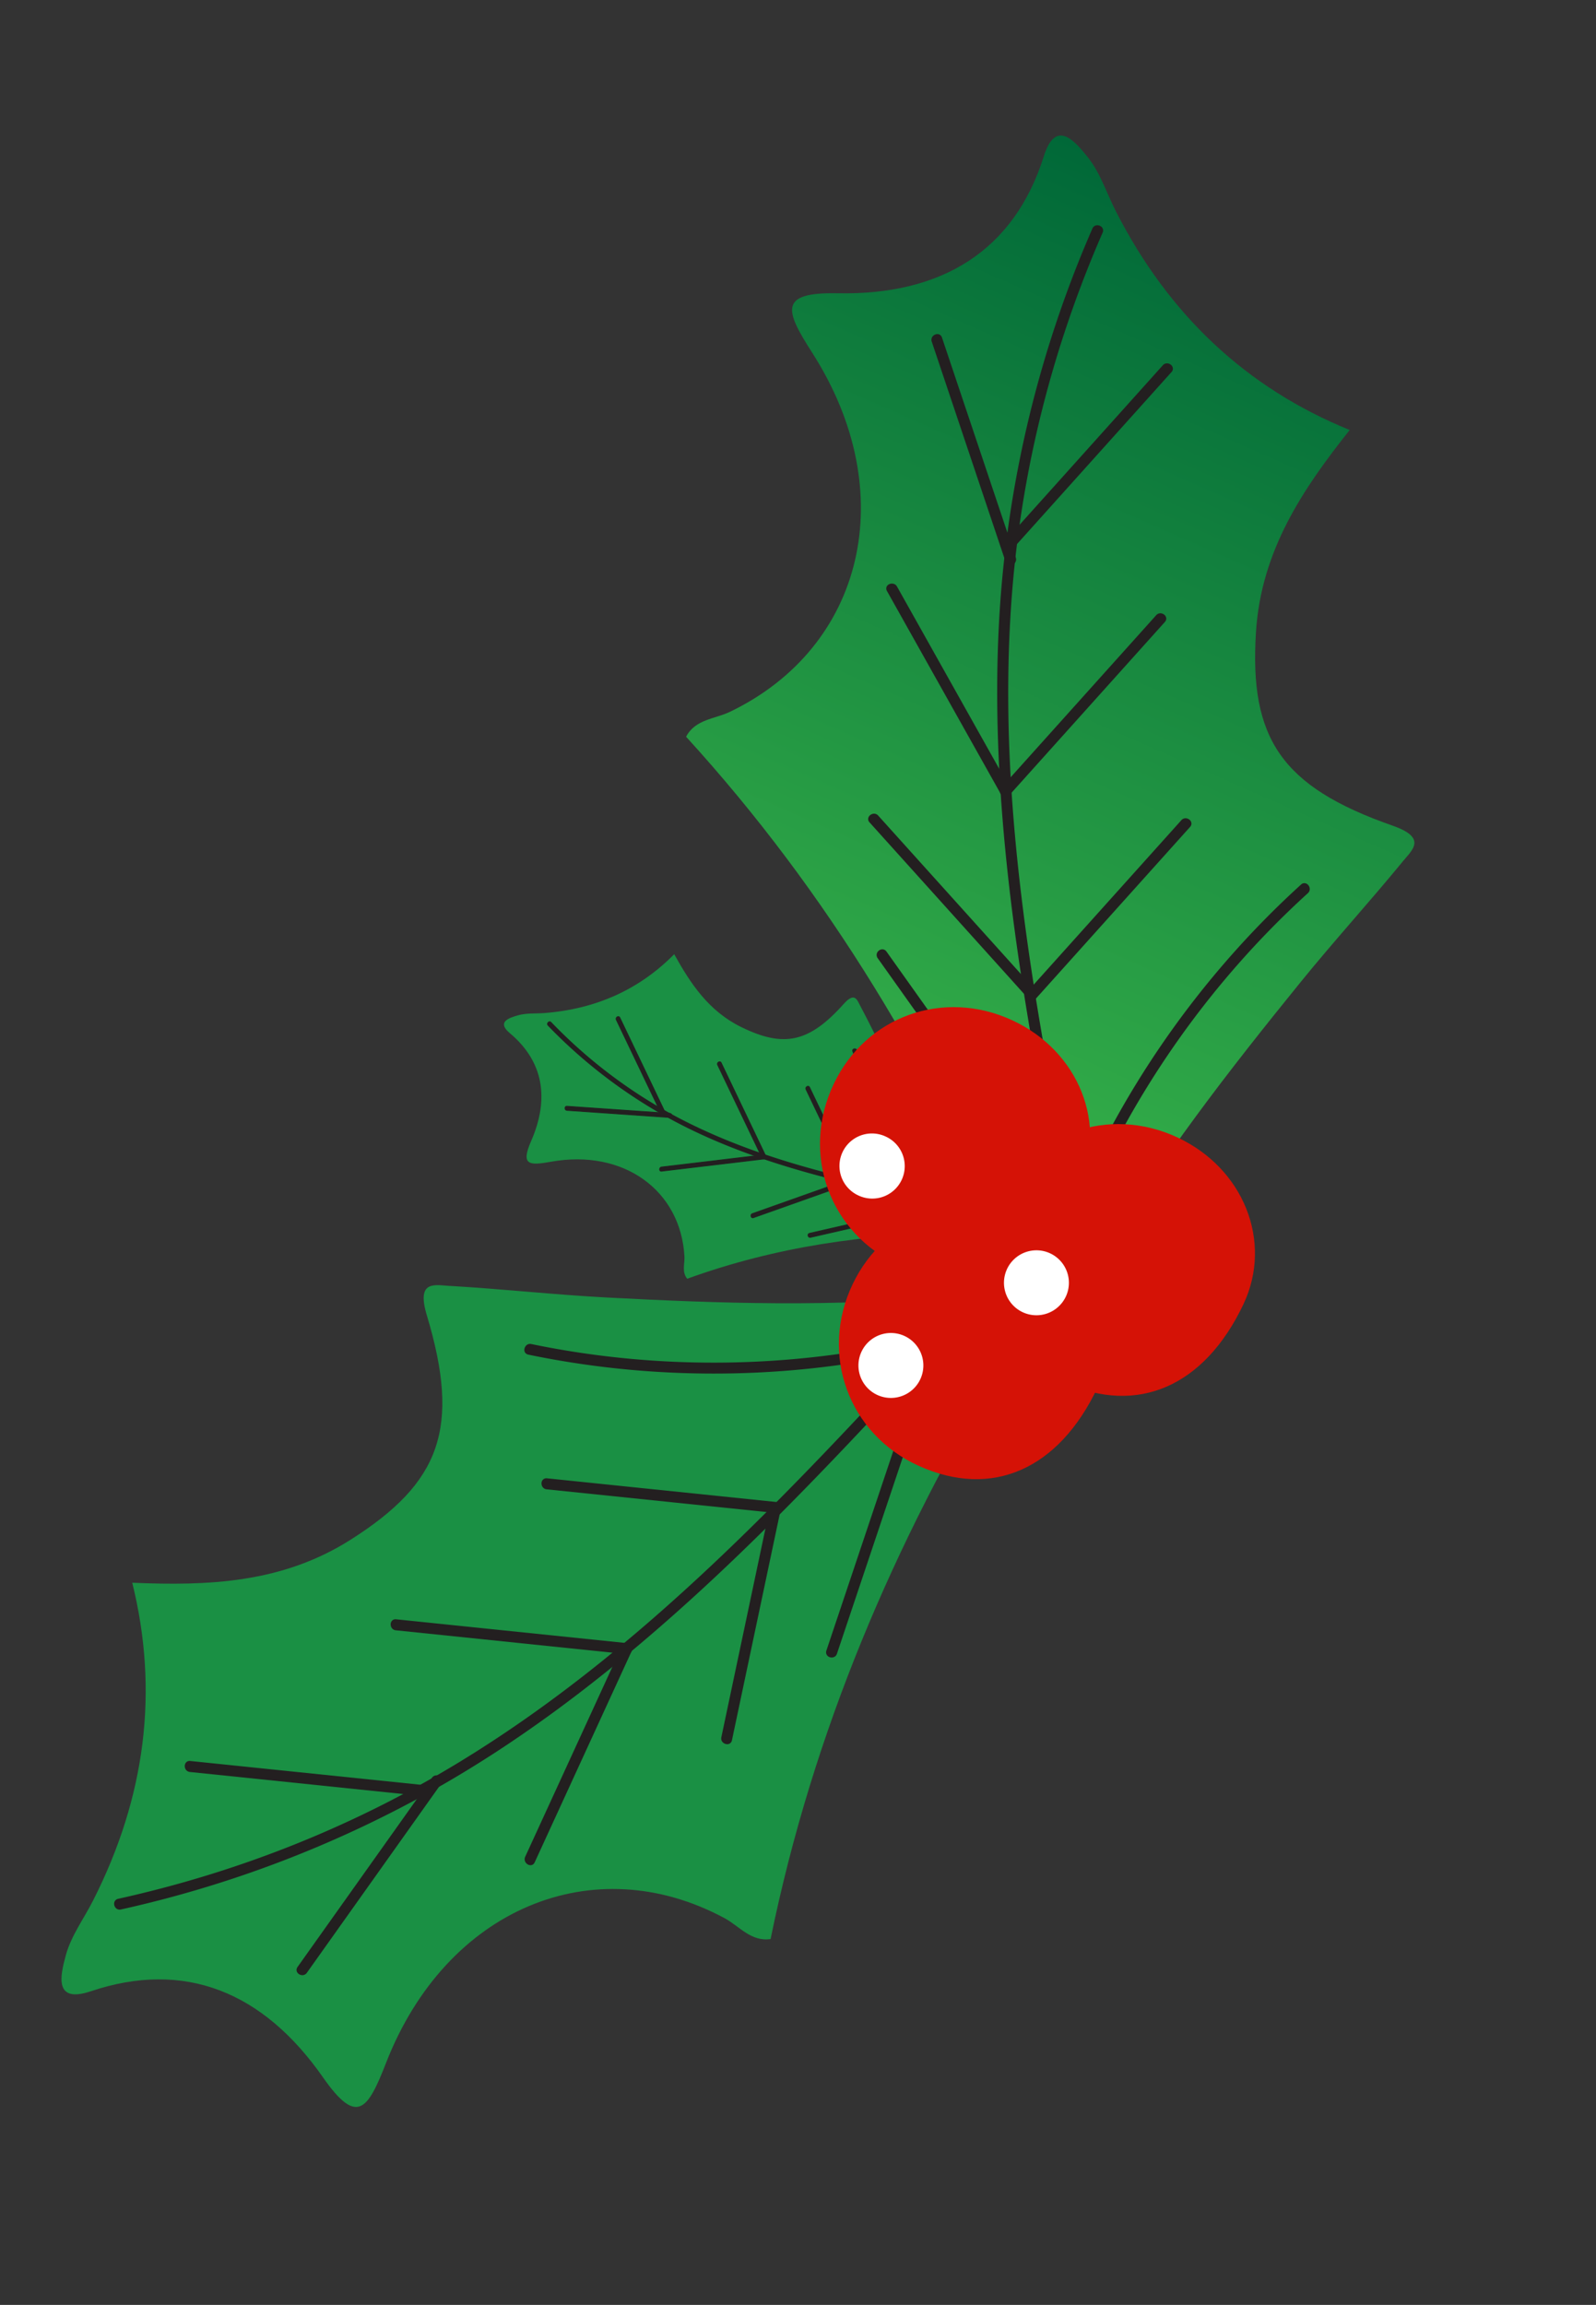 <svg width="124" height="179" fill="none" xmlns="http://www.w3.org/2000/svg"><rect width="100%" height="100%" fill="#333333" stroke="none"/><path d="M68.127 105.22c.95.731 1.418 1.669.777 2.796-.632 1.11-1.643 1.362-2.768.711-1.023-.591-1.316-1.549-.802-2.559.567-1.115 1.589-1.368 2.795-.947l-.002-.001z" fill="#F7F7F7"/><path d="M34.972 99.869c-1.177-.07-2.642-.493-1.812 2.27 2.646 8.789 1.058 13.003-5.9 17.424-5.35 3.402-11.106 3.6-16.985 3.352 2.076 8.377 1.059 16.61-3.052 24.698-.715 1.405-1.69 2.709-2.106 4.221-.449 1.634-.925 3.77 1.943 2.806 7.257-2.437 13.374.012 18.034 6.686 2.645 3.788 3.477 2.532 4.9-1.122 4.678-11.988 16.115-16.728 26.316-11.23 1.12.604 2.04 1.836 3.56 1.613 3.313-16.19 9.641-30.824 17.887-44.523l-3.295-4.327c.325-.152.65-.302.976-.451-1.173-.418-1.492-.651-1.795-.623-8.832.857-17.663.568-26.49.102-4.065-.215-8.12-.664-12.184-.901l.003.005z" fill="#1A9044"/><path d="M72.695 103.699c-11.253 12.167-22.718 24.528-36.992 33.215-8.173 4.973-17.168 8.549-26.506 10.613-.449.1-.271.789.177.691a88.68 88.68 0 0023.822-9.024c7.21-3.996 13.781-9.055 19.9-14.557 7.109-6.389 13.61-13.416 20.092-20.427.311-.337-.183-.85-.495-.512l.002.001z" fill="#231F20"/><path d="M73.36 103.978a.424.424 0 01-.118.282c-6.377 6.897-12.971 14.028-20.097 20.432-6.887 6.192-13.4 10.957-19.911 14.566a88.686 88.686 0 01-23.842 9.032.408.408 0 01-.358-.08.476.476 0 01-.166-.368.384.384 0 01.315-.381c9.443-2.089 18.353-5.657 26.485-10.606 14.344-8.729 25.849-21.171 36.975-33.202a.37.37 0 01.427-.104c.17.069.294.25.29.431v-.002zM9.008 147.841c0 .1.043.196.116.257a.275.275 0 00.236.052 88.523 88.523 0 0023.804-9.018c6.502-3.603 13.006-8.361 19.887-14.547 7.12-6.4 13.711-13.527 20.088-20.422a.283.283 0 00.08-.188.327.327 0 00-.201-.296c-.055-.022-.166-.044-.27.07-11.132 12.039-22.646 24.489-37.006 33.228-8.142 4.956-17.069 8.53-26.527 10.623a.244.244 0 00-.205.244l-.002-.003z" fill="#231F20"/><path d="M72.725 103.744a70.224 70.224 0 01-31.46.705c-.447-.093-.65.589-.202.682a70.988 70.988 0 0031.84-.699c.444-.113.267-.803-.177-.69v.002z" fill="#231F20"/><path d="M73.232 104.112a.398.398 0 01-.312.39c-10.362 2.633-21.383 2.875-31.872.699-.194-.04-.313-.184-.309-.377a.492.492 0 01.178-.363.42.42 0 01.36-.083c10.322 2.141 21.19 1.898 31.43-.702a.395.395 0 01.354.069.461.461 0 01.168.369l.003-.002zm-32.35.714c0 .058.016.198.195.235 10.467 2.172 21.467 1.931 31.808-.696a.256.256 0 00.205-.255.316.316 0 00-.115-.254.255.255 0 00-.233-.042c-10.26 2.605-21.149 2.851-31.494.704a.284.284 0 00-.243.054.335.335 0 00-.123.254z" fill="#231F20"/><path d="M72.223 104.499l-7.95 23.708c-.148.437.538.636.682.202l7.95-23.709c.148-.436-.538-.635-.682-.201z" fill="#231F20"/><path d="M73 104.588a.43.43 0 01-.025.135l-7.95 23.708c-.08.24-.301.315-.486.285-.261-.045-.418-.282-.334-.53l7.95-23.709c.08-.241.301-.315.486-.284.214.036.36.199.356.396l.003-.001zm-8.675 23.733c-.004.146.12.234.239.254.113.02.268-.017.326-.189l7.95-23.709a.341.341 0 00.018-.091c.003-.146-.122-.234-.24-.254-.113-.02-.268.017-.325.189l-7.951 23.709a.341.341 0 00-.017.091zm-3.902-11.595l-17.934-1.85c-.456-.048-.465.665-.012.712l17.934 1.85c.456.048.465-.665.012-.712z" fill="#231F20"/><path d="M60.83 117.12a.421.421 0 01-.13.305.382.382 0 01-.296.086l-17.932-1.85c-.267-.028-.403-.254-.4-.464a.418.418 0 01.13-.304.382.382 0 01.297-.087l17.934 1.851c.266.028.402.254.399.464l-.002-.001zm-18.616-1.923c-.002.14.08.301.271.319l17.934 1.851a.23.23 0 00.187-.052.275.275 0 00.082-.199c.002-.14-.08-.301-.271-.319l-17.932-1.85a.233.233 0 00-.187.051.268.268 0 00-.08.2l-.004-.001z" fill="#231F20"/><path d="M59.842 117.292c-1.24 5.88-2.485 11.76-3.726 17.639-.095.448.59.65.682.202 1.244-5.879 2.485-11.76 3.727-17.639.095-.448-.59-.65-.683-.202z" fill="#231F20"/><path d="M60.607 117.417a.59.59 0 01-.01.09l-3.728 17.638a.367.367 0 01-.422.305c-.226-.025-.467-.227-.403-.535l3.729-17.639a.369.369 0 01.421-.305c.204.023.416.186.411.446h.002zm-4.43 17.592c-.002.175.146.287.286.302.052.006.223.009.266-.194l3.728-17.638c.044-.208-.122-.348-.278-.365-.051-.007-.222-.01-.265.193l-3.728 17.639a.318.318 0 00-.008.063zm-7.474-7.332l-17.933-1.85c-.457-.048-.466.665-.013.712l17.934 1.85c.456.048.465-.665.012-.712z" fill="#231F20"/><path d="M49.111 128.07a.42.42 0 01-.13.304.381.381 0 01-.296.086l-17.934-1.851c-.266-.028-.402-.254-.399-.464a.42.42 0 01.13-.304.381.381 0 01.296-.086l17.934 1.85c.266.028.403.255.4.465zm-18.617-1.922c-.002.14.081.301.272.319l17.934 1.851a.23.23 0 00.186-.052.267.267 0 00.081-.199c.002-.141-.08-.302-.271-.32l-17.932-1.85a.23.23 0 00-.187.052.274.274 0 00-.083.199zm2.214 12.531l-17.933-1.851c-.457-.048-.466.666-.013.713l17.934 1.85c.456.048.465-.665.012-.712z" fill="#231F20"/><path d="M33.114 139.073a.42.42 0 01-.13.304.381.381 0 01-.297.086l-17.933-1.851c-.267-.028-.403-.254-.4-.464a.42.42 0 01.13-.304.378.378 0 01.297-.086l17.934 1.85c.266.028.402.254.398.465zm-18.615-1.924c-.002.141.08.302.272.32l17.934 1.85c.076.008.14-.008.186-.051a.275.275 0 00.083-.199c.002-.14-.08-.302-.272-.32l-17.933-1.85a.233.233 0 00-.187.051.267.267 0 00-.08.2l-.003-.001z" fill="#231F20"/><path d="M33.62 138.101l-10.445 14.694c-.267.376.344.743.609.37l10.445-14.693c.266-.376-.344-.743-.61-.371z" fill="#231F20"/><path d="M34.365 138.288a.412.412 0 01-.079.225l-10.445 14.694a.426.426 0 01-.497.16c-.184-.059-.308-.219-.305-.388a.408.408 0 01.079-.225l10.445-14.694a.427.427 0 01.497-.161c.183.06.308.22.305.389zM23.18 152.981c-.001.107.084.209.209.251a.29.29 0 00.337-.108L34.17 138.43a.259.259 0 00.053-.145c.001-.107-.084-.209-.209-.251a.29.29 0 00-.337.108l-10.445 14.694a.26.26 0 00-.053.145zm25.213-25.133L40.87 144.23c-.189.413.417.787.61.371l7.523-16.382c.19-.413-.416-.787-.609-.371z" fill="#231F20"/><path d="M49.108 128.065a.463.463 0 01-.042.183l-7.524 16.382c-.078.171-.237.252-.412.212a.484.484 0 01-.37-.46.456.456 0 01.043-.183l7.525-16.384c.078-.172.237-.253.412-.213a.485.485 0 01.37.461l-.002.002zm-8.204 16.321a.336.336 0 00.257.32c.064.014.183.017.25-.135l7.525-16.384a.342.342 0 00.03-.125.335.335 0 00-.257-.319c-.064-.014-.183-.017-.25.135l-7.524 16.382a.338.338 0 00-.03.125v.001z" fill="#231F20"/><path d="M108.968 66.922c.747-.91 1.953-1.848-.769-2.8-8.665-3.03-11.137-6.795-10.618-15.022.398-6.327 3.624-11.1 7.283-15.706-7.995-3.25-14.053-8.916-18.175-17-.716-1.404-1.196-2.959-2.175-4.186-1.055-1.324-2.504-2.968-3.413-.079-2.3 7.302-7.878 10.806-16.017 10.647-4.62-.09-4.094 1.32-1.977 4.623 6.942 10.835 4.043 22.871-6.404 27.885-1.147.551-2.685.568-3.398 1.93 11.14 12.205 19.25 25.931 25.475 40.66l5.436-.12c-.07.353-.138.703-.21 1.055 1.028-.703 1.405-.824 1.56-1.085 4.503-7.646 9.933-14.616 15.504-21.479 2.565-3.16 5.314-6.174 7.898-9.321v-.002z" fill="url(#paint0_linear_402_6432)"/><path d="M83.676 95.168c-3.216-16.259-6.465-32.8-5.09-49.453.787-9.534 3.19-18.911 7.014-27.676.183-.421-.48-.683-.663-.264a88.772 88.772 0 00-6.722 24.573c-1.011 8.182-.787 16.472.06 24.655.984 9.507 2.842 18.897 4.694 28.264.09.45.796.352.705-.1l.002.001z" fill="#231F20"/><path d="M83.06 95.543a.42.42 0 01-.158-.26c-1.823-9.215-3.709-18.743-4.695-28.271-.954-9.213-.975-17.283-.06-24.671a88.654 88.654 0 016.726-24.592.413.413 0 01.275-.243.471.471 0 01.396.082.387.387 0 01.123.48c-3.868 8.865-6.225 18.169-7.01 27.655-1.382 16.733 1.91 33.358 5.09 49.435a.372.372 0 01-.166.408.473.473 0 01-.52-.019v-.004zM85.456 17.7a.33.33 0 00-.275-.058.27.27 0 00-.18.161 88.506 88.506 0 00-6.716 24.552c-.912 7.378-.892 15.438.062 24.639.985 9.521 2.871 19.046 4.693 28.258.015.075.05.134.105.174a.328.328 0 00.359.012c.051-.03.132-.108.102-.258-3.183-16.087-6.475-32.72-5.092-49.475.785-9.5 3.145-18.82 7.02-27.699a.243.243 0 00-.077-.308v.002z" fill="#231F20"/><path d="M83.624 95.165a70.171 70.171 0 0117.943-25.852c.337-.307-.095-.873-.435-.564a71.012 71.012 0 00-18.171 26.155c-.17.425.492.689.662.263v-.002z" fill="#231F20"/><path d="M83.027 95.358a.4.4 0 01-.132-.482c3.968-9.926 10.257-18.98 18.189-26.182a.365.365 0 01.487-.027c.11.083.183.22.189.357a.43.43 0 01-.145.34C93.81 76.45 87.612 85.382 83.69 95.191a.405.405 0 01-.264.248.467.467 0 01-.399-.08zm18.457-26.576a.221.221 0 00-.304.02c-7.915 7.186-14.193 16.22-18.153 26.127a.256.256 0 00.085.316.32.32 0 00.273.057.26.26 0 00.17-.163c3.93-9.83 10.14-18.778 17.961-25.88a.28.28 0 00.099-.228.339.339 0 00-.133-.25h.002z" fill="#231F20"/><path d="M83.307 94.318c-4.83-6.793-9.661-13.587-14.492-20.378-.266-.376-.83.061-.565.434 4.83 6.794 9.661 13.587 14.492 20.379.266.375.83-.062.565-.435z" fill="#231F20"/><path d="M82.778 94.89a.396.396 0 01-.094-.098L68.192 74.413a.419.419 0 01.056-.559c.19-.185.474-.172.626.043l14.494 20.379c.147.206.077.428-.056.56-.156.15-.374.175-.532.055h-.002zM68.691 73.913c-.116-.087-.26-.039-.345.044-.084.08-.144.227-.038.375L82.8 94.71a.28.28 0 00.066.066c.117.088.26.039.345-.043.084-.081.144-.227.038-.375l-14.493-20.38a.268.268 0 00-.064-.065h-.002zm11.672 3.667l12.048-13.41c.307-.342-.264-.769-.568-.43L79.796 77.15c-.307.342.263.769.567.43z" fill="#231F20"/><path d="M79.805 77.678a.41.41 0 01-.169-.285.374.374 0 01.104-.29l12.048-13.41c.178-.199.442-.176.61-.05a.41.41 0 01.169.285.373.373 0 01-.104.29l-12.047 13.41c-.179.2-.442.176-.61.05zm12.51-13.92c-.111-.084-.291-.11-.417.03L79.85 77.2a.234.234 0 00-.069.181.272.272 0 00.113.183c.112.084.291.111.418-.03l12.047-13.41c.052-.059.076-.12.07-.182a.279.279 0 00-.114-.183z" fill="#231F20"/><path d="M80.247 76.779L68.178 63.386c-.307-.34-.873.092-.565.434l12.07 13.393c.306.34.872-.093.564-.434z" fill="#231F20"/><path d="M79.697 77.322a.515.515 0 01-.067-.061L67.56 63.868a.369.369 0 010-.52c.154-.168.46-.243.67-.01L80.3 76.731c.142.16.143.364 0 .52-.138.15-.397.226-.603.07zM68.079 63.39c-.14-.105-.317-.05-.413.053-.035.038-.14.175 0 .329l12.069 13.393c.14.16.352.108.458-.01.035-.038.14-.174 0-.328L68.126 63.435c-.016-.018-.032-.031-.046-.044zm10.327-1.728l12.047-13.41c.307-.343-.263-.77-.567-.43l-12.048 13.41c-.307.342.264.769.568.43z" fill="#231F20"/><path d="M77.849 61.757a.414.414 0 01-.17-.282.373.373 0 01.104-.29l12.048-13.41c.178-.2.442-.176.61-.05a.417.417 0 01.169.285.374.374 0 01-.104.29L78.46 61.71c-.179.199-.442.176-.61.05v-.003zm12.508-13.92c-.112-.084-.291-.11-.418.03L77.892 61.279c-.052.058-.076.119-.069.181a.278.278 0 00.113.183c.111.084.291.111.418-.03L90.4 48.202c.052-.059.076-.12.069-.181a.272.272 0 00-.113-.184zM78.92 42.253l12.048-13.41c.307-.342-.263-.768-.567-.43l-12.048 13.41c-.307.343.264.769.568.43z" fill="#231F20"/><path d="M78.363 42.35a.416.416 0 01-.169-.284.373.373 0 01.104-.29l12.047-13.41c.178-.199.442-.176.61-.05a.41.41 0 01.17.285.373.373 0 01-.104.29L78.973 42.3c-.178.2-.442.176-.61.05zm12.51-13.919c-.112-.084-.291-.11-.418.03L78.408 41.873c-.052.058-.076.119-.069.181a.279.279 0 00.113.184c.111.083.291.11.418-.031l12.047-13.41c.052-.059.076-.12.069-.181a.279.279 0 00-.113-.184z" fill="#231F20"/><path d="M78.852 43.33c-1.91-5.697-3.824-11.394-5.734-17.091-.147-.437-.802-.158-.658.274 1.91 5.698 3.824 11.394 5.734 17.092.147.437.802.157.658-.274z" fill="#231F20"/><path d="M78.263 43.823a.405.405 0 01-.136-.197l-5.734-17.091a.429.429 0 01.163-.499c.157-.113.36-.12.495-.018a.395.395 0 01.135.197l5.734 17.092a.429.429 0 01-.163.498c-.156.113-.36.12-.494.018zm-5.3-17.69c-.084-.065-.217-.056-.325.021a.29.29 0 00-.11.337l5.734 17.092a.256.256 0 00.087.127c.084.065.218.056.325-.02a.29.29 0 00.111-.338L73.051 26.26a.262.262 0 00-.087-.127zM78.45 61.31l-8.82-15.724c-.223-.397-.882-.125-.659.274l8.82 15.723c.222.397.881.125.658-.274z" fill="#231F20"/><path d="M77.854 61.76a.445.445 0 01-.122-.14l-8.82-15.723c-.092-.165-.066-.34.07-.46a.483.483 0 01.588-.028.45.45 0 01.122.141l8.82 15.724c.092.164.067.34-.07.46a.483.483 0 01-.588.027zm-8.37-16.238a.335.335 0 00-.41.021c-.05.044-.121.137-.04.281l8.82 15.724c.023.04.052.072.085.097.13.098.31.067.41-.02.05-.044.121-.137.04-.282l-8.82-15.723a.309.309 0 00-.085-.098z" fill="#231F20"/><path d="M66.839 78.118c-.247-.46-.427-1.115-1.28-.16-2.716 3.04-4.68 3.414-7.97 1.804-2.528-1.239-3.938-3.373-5.207-5.658-2.692 2.728-6.047 4.251-10.065 4.569-.699.054-1.419-.013-2.088.181-.723.208-1.643.524-.613 1.386 2.605 2.185 3.095 5.07 1.647 8.381-.822 1.88-.153 1.904 1.561 1.597 5.626-1.006 10.073 2.229 10.354 7.367.03.565-.223 1.198.214 1.722 6.902-2.497 13.913-3.493 21.013-3.545l.876-2.252.397.265c-.113-.542-.1-.718-.18-.825-2.373-3.146-4.31-6.559-6.18-10.011-.861-1.59-1.63-3.23-2.482-4.824l.003.003z" fill="#1A9044"/><path d="M74.132 93.297c-7.218-1.442-14.559-2.921-21.158-6.314a38.747 38.747 0 01-10.164-7.581c-.141-.147-.361.08-.22.227a39.364 39.364 0 008.94 6.933c3.186 1.805 6.624 3.122 10.128 4.166 4.069 1.212 8.237 2.046 12.396 2.877.198.039.28-.266.08-.306l-.002-.002z" fill="#231F20"/><path d="M74.18 93.612a.192.192 0 01-.135.02c-4.09-.816-8.321-1.662-12.4-2.877-3.942-1.173-7.257-2.537-10.133-4.168a39.406 39.406 0 01-8.95-6.938.18.18 0 01-.051-.154.21.21 0 01.102-.149.172.172 0 01.218.031 38.592 38.592 0 0010.156 7.575c6.633 3.41 14.012 4.885 21.15 6.311a.165.165 0 01.138.138.21.21 0 01-.096.209v.002zM42.647 79.401a.144.144 0 00-.07.103c-.007.038.007.071.035.1a39.28 39.28 0 008.934 6.928c2.873 1.627 6.183 2.99 10.122 4.162 4.074 1.213 8.303 2.058 12.393 2.876a.127.127 0 00.09-.013.148.148 0 00.064-.145c-.004-.026-.022-.073-.088-.086-7.142-1.427-14.527-2.902-21.167-6.317a38.653 38.653 0 01-10.173-7.588.108.108 0 00-.14-.02z" fill="#231F20"/><path d="M74.121 93.318a31.178 31.178 0 01-7.56-11.755c-.068-.192-.374-.111-.306.08a31.518 31.518 0 007.646 11.902c.147.143.367-.085.22-.227z" fill="#231F20"/><path d="M74.1 93.595a.18.18 0 01-.22-.028 31.649 31.649 0 01-7.652-11.913.163.163 0 01.072-.205.22.22 0 01.179-.016c.054.019.094.06.115.117a31.25 31.25 0 007.552 11.745.184.184 0 01.056.15.21.21 0 01-.1.15H74.1zm-7.77-12.09c-.023.013-.071.051-.044.128a31.622 31.622 0 007.637 11.888c.06.059.12.033.143.02a.142.142 0 00.07-.102.112.112 0 00-.037-.097 31.314 31.314 0 01-7.566-11.768.122.122 0 00-.078-.079.161.161 0 00-.126.011v-.002z" fill="#231F20"/><path d="M73.72 93.303l-10.825 2.483c-.199.046-.115.352.082.306 3.609-.827 7.216-1.657 10.825-2.484.199-.045.115-.352-.082-.305z" fill="#231F20"/><path d="M73.866 93.617a.223.223 0 01-.057.02l-10.825 2.484a.187.187 0 01-.22-.119c-.044-.109.01-.224.124-.25l10.825-2.483c.11-.025.19.04.22.119.036.09.008.182-.067.227v.002zm-11.002 2.215c-.056.034-.06.1-.04.15.02.048.068.097.147.079l10.825-2.484a.14.14 0 00.037-.014c.056-.032.06-.101.04-.149-.02-.048-.068-.097-.146-.08l-10.825 2.483c-.013.004-.027.008-.038.015zm3.488-4.167l-3.455-7.223c-.088-.184-.36-.023-.273.16l3.455 7.224c.088.183.36.022.273-.16z" fill="#231F20"/><path d="M66.298 91.91a.19.19 0 01-.145.022.17.17 0 01-.1-.092l-3.456-7.224c-.053-.108.004-.212.083-.258a.19.19 0 01.146-.022.17.17 0 01.1.093l3.456 7.223c.052.108-.004.212-.084.259zm-3.586-7.497c-.054.032-.095.1-.058.178l3.456 7.224c.014.031.035.05.061.059.029.01.063.004.094-.015.054-.032.095-.1.058-.178l-3.456-7.224a.102.102 0 00-.061-.059.115.115 0 00-.094.015z" fill="#231F20"/><path d="M66.004 91.578l-7.546 2.676c-.191.069-.11.375.082.306l7.545-2.676c.192-.069.11-.375-.081-.306z" fill="#231F20"/><path d="M66.133 91.897s-.023.013-.037.017l-7.545 2.677a.163.163 0 01-.214-.09c-.042-.092-.021-.229.11-.277l7.546-2.677a.163.163 0 01.213.09c.038.082.026.2-.073.26zm-7.69 2.4c-.067.038-.075.12-.05.178.01.022.049.087.135.057l7.546-2.677c.089-.031.103-.126.073-.19-.01-.021-.048-.086-.135-.056l-7.545 2.677-.027.012.003-.001zm1.044-4.533l-3.455-7.223c-.088-.184-.36-.023-.273.16l3.455 7.224c.088.183.36.022.273-.16z" fill="#231F20"/><path d="M59.433 90.01a.19.19 0 01-.146.02.17.17 0 01-.1-.092l-3.456-7.223a.196.196 0 01.084-.259.193.193 0 01.145-.021.17.17 0 01.1.092l3.456 7.224c.052.108-.004.212-.083.258zm-3.589-7.499c-.054.033-.094.1-.057.178l3.455 7.224a.11.11 0 00.062.06.12.12 0 00.094-.016c.054-.032.094-.1.057-.178L56 82.555a.103.103 0 00-.062-.059.116.116 0 00-.094.015zm-4.233 3.744c-1.153-2.407-2.303-4.814-3.455-7.223-.088-.184-.36-.023-.274.16 1.153 2.407 2.304 4.814 3.456 7.223.087.184.359.023.273-.16z" fill="#231F20"/><path d="M51.557 86.5a.193.193 0 01-.146.022.17.17 0 01-.1-.093l-3.456-7.223c-.052-.108.005-.212.084-.259a.19.19 0 01.145-.021.17.17 0 01.101.092l3.456 7.224a.196.196 0 01-.084.258zm-3.588-7.498c-.054.032-.095.1-.058.178l3.456 7.224c.014.031.035.05.061.059.029.01.063.004.094-.015.054-.032.095-.1.058-.178l-3.456-7.224a.103.103 0 00-.061-.059.116.116 0 00-.094.015z" fill="#231F20"/><path d="M52.04 86.466c-2.663-.185-5.325-.367-7.988-.551-.205-.015-.201.301.001.317l7.988.551c.205.014.201-.302-.001-.317z" fill="#231F20"/><path d="M52.144 86.791a.181.181 0 01-.104.023l-7.988-.552a.19.19 0 01-.177-.152c-.019-.083.011-.168.077-.205a.18.18 0 01.104-.022l7.988.551a.19.19 0 01.177.152c.019.083-.011.169-.077.206zm-8.16-.83c-.041.024-.06.08-.047.136a.129.129 0 00.12.103l7.988.551a.11.11 0 00.067-.013c.04-.025.059-.08.046-.137a.129.129 0 00-.12-.103l-7.988-.551a.11.11 0 00-.067.014zm15.367 3.726c-2.65.316-5.3.63-7.95.948-.2.024-.201.34.001.317 2.651-.317 5.301-.631 7.95-.948.2-.024.202-.34 0-.317z" fill="#231F20"/><path d="M59.434 90.008a.212.212 0 01-.08.026l-7.95.948c-.084.01-.151-.03-.176-.107a.214.214 0 01.09-.246.212.212 0 01.079-.027l7.95-.947c.084-.01.151.03.176.106a.214.214 0 01-.09.247zm-8.087.676a.148.148 0 00-.06.17c.009.028.035.074.109.065l7.95-.948a.16.16 0 00.055-.017c.062-.036.079-.115.062-.17-.01-.029-.037-.075-.11-.065l-7.95.947a.16.16 0 00-.056.018z" fill="#231F20"/><path d="M66.243 99.734c-2.584 5.433-.326 11.633 5.14 14.105 5.674 2.569 10.879.286 13.894-6.093 2.291-4.847.017-10.559-5.162-12.957-5.337-2.472-11.366-.323-13.872 4.945z" fill="#D51206"/><path d="M71.328 107.423a2.522 2.522 0 10-4.278-2.67 2.522 2.522 0 004.278 2.67z" fill="#fff"/><path d="M64.776 84.181c-2.584 5.433-.326 11.633 5.14 14.105 5.674 2.568 10.879.285 13.895-6.094 2.29-4.846.016-10.558-5.163-12.956-5.337-2.472-11.366-.323-13.872 4.945z" fill="#D51206"/><path d="M68.735 88.23a2.522 2.522 0 11-2.026 4.618 2.522 2.522 0 012.026-4.619z" fill="#fff"/><path d="M77.578 93.264c-2.584 5.433-.326 11.632 5.14 14.105 5.674 2.568 10.88.285 13.895-6.094 2.29-4.846.016-10.558-5.162-12.956-5.337-2.472-11.367-.323-13.873 4.945z" fill="#D51206"/><path d="M80.895 102.116a2.522 2.522 0 10-.74-4.99 2.522 2.522 0 00.74 4.99z" fill="#fff"/><defs><linearGradient id="paint0_linear_402_6432" x1="65.034" y1="91.851" x2="97.788" y2="17.195" gradientUnits="userSpaceOnUse"><stop stop-color="#39B54A"/><stop offset="1" stop-color="#006838"/></linearGradient></defs></svg>